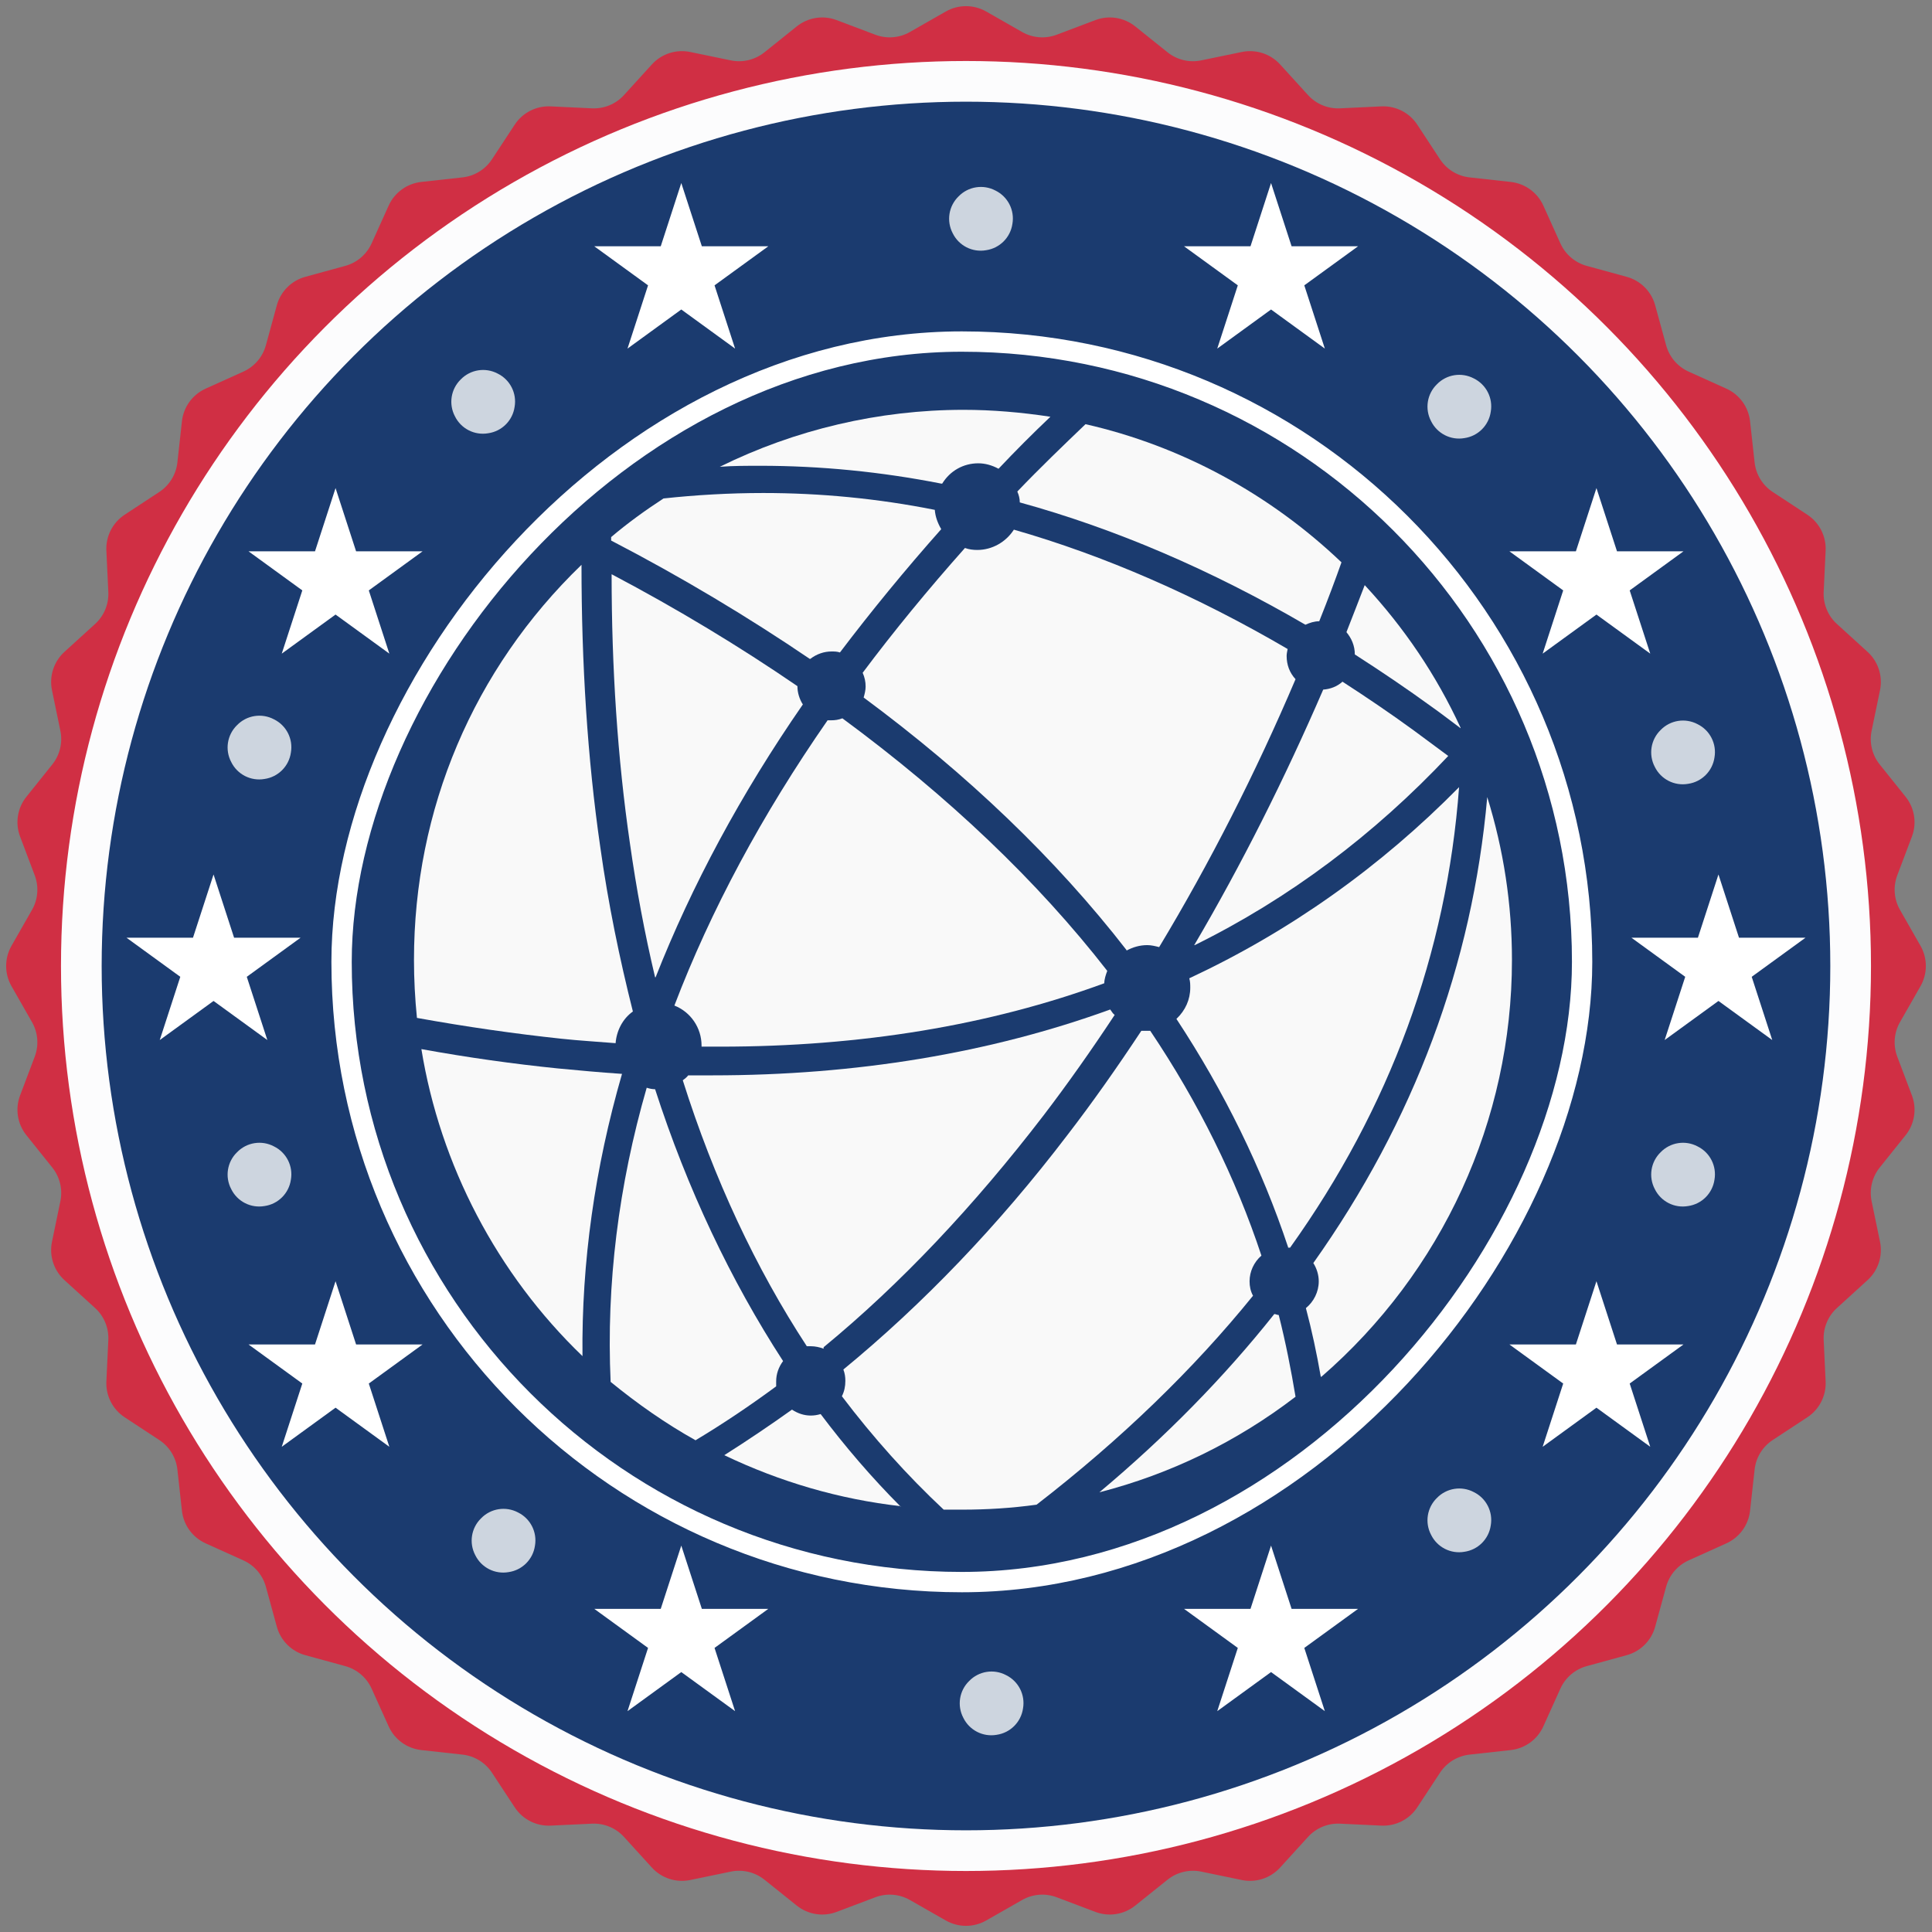 <svg width="128" height="128" viewBox="0 0 128 128" fill="none" xmlns="http://www.w3.org/2000/svg">
<rect x="0" y="0" width="128" height="128" fill="#808080" stroke="none"/>
<path d="M62.665 0.761C63.492 0.29 64.508 0.29 65.335 0.761L67.719 2.121C68.417 2.519 69.255 2.585 70.007 2.301L72.574 1.331C73.465 0.994 74.468 1.153 75.211 1.749L77.353 3.465C77.98 3.967 78.798 4.163 79.585 4L82.272 3.444C83.205 3.251 84.17 3.565 84.811 4.269L86.659 6.299C87.199 6.893 87.976 7.215 88.779 7.177L91.52 7.048C92.472 7.003 93.376 7.464 93.899 8.26L95.406 10.554C95.847 11.225 96.564 11.665 97.363 11.753L100.091 12.054C101.037 12.159 101.859 12.755 102.251 13.624L103.38 16.125C103.711 16.857 104.35 17.403 105.125 17.615L107.772 18.34C108.691 18.591 109.409 19.309 109.66 20.228L110.385 22.875C110.597 23.649 111.143 24.289 111.875 24.62L114.376 25.749C115.245 26.141 115.841 26.963 115.946 27.909L116.247 30.637C116.335 31.436 116.775 32.153 117.446 32.594L119.74 34.101C120.536 34.624 120.997 35.528 120.952 36.48L120.823 39.221C120.785 40.024 121.107 40.801 121.701 41.341L123.731 43.188C124.435 43.83 124.749 44.795 124.556 45.728L123.999 48.416C123.837 49.202 124.033 50.02 124.535 50.647L126.251 52.789C126.847 53.532 127.006 54.535 126.669 55.426L125.699 57.993C125.415 58.745 125.481 59.583 125.879 60.281L127.239 62.665C127.71 63.492 127.71 64.508 127.239 65.335L125.879 67.719C125.481 68.417 125.415 69.255 125.699 70.007L126.669 72.574C127.006 73.465 126.847 74.468 126.251 75.211L124.535 77.353C124.033 77.98 123.837 78.798 123.999 79.585L124.556 82.272C124.749 83.205 124.435 84.17 123.731 84.811L121.701 86.659C121.107 87.199 120.785 87.976 120.823 88.779L120.952 91.52C120.997 92.472 120.536 93.376 119.74 93.899L117.446 95.406C116.775 95.847 116.335 96.564 116.247 97.363L115.946 100.091C115.841 101.037 115.245 101.859 114.376 102.251L111.875 103.38C111.143 103.711 110.597 104.35 110.385 105.125L109.66 107.772C109.409 108.691 108.691 109.409 107.772 109.66L105.125 110.385C104.35 110.597 103.711 111.143 103.38 111.875L102.251 114.376C101.859 115.245 101.037 115.841 100.091 115.946L97.363 116.247C96.564 116.335 95.847 116.775 95.406 117.446L93.899 119.74C93.376 120.536 92.472 120.997 91.52 120.952L88.779 120.823C87.976 120.785 87.199 121.107 86.659 121.701L84.811 123.731C84.17 124.435 83.205 124.749 82.272 124.556L79.585 123.999C78.798 123.837 77.98 124.033 77.353 124.535L75.211 126.251C74.468 126.847 73.465 127.006 72.574 126.669L70.007 125.699C69.255 125.415 68.417 125.481 67.719 125.879L65.335 127.239C64.508 127.71 63.492 127.71 62.665 127.239L60.281 125.879C59.583 125.481 58.745 125.415 57.993 125.699L55.426 126.669C54.535 127.006 53.532 126.847 52.789 126.251L50.647 124.535C50.02 124.033 49.202 123.837 48.416 123.999L45.728 124.556C44.795 124.749 43.83 124.435 43.188 123.731L41.341 121.701C40.801 121.107 40.024 120.785 39.221 120.823L36.48 120.952C35.528 120.997 34.624 120.536 34.101 119.74L32.594 117.446C32.153 116.775 31.436 116.335 30.637 116.247L27.909 115.946C26.963 115.841 26.141 115.245 25.749 114.376L24.62 111.875C24.289 111.143 23.649 110.597 22.875 110.385L20.228 109.66C19.309 109.409 18.591 108.691 18.34 107.772L17.615 105.125C17.403 104.35 16.857 103.711 16.125 103.38L13.624 102.251C12.755 101.859 12.159 101.037 12.054 100.091L11.753 97.363C11.665 96.564 11.225 95.847 10.554 95.406L8.26 93.899C7.464 93.376 7.003 92.472 7.048 91.52L7.177 88.779C7.215 87.976 6.893 87.199 6.299 86.659L4.269 84.811C3.565 84.17 3.251 83.205 3.444 82.272L4 79.585C4.163 78.798 3.967 77.98 3.465 77.353L1.749 75.211C1.153 74.468 0.994 73.465 1.331 72.574L2.301 70.007C2.585 69.255 2.519 68.417 2.121 67.719L0.761 65.335C0.29 64.508 0.29 63.492 0.761 62.665L2.121 60.281C2.519 59.583 2.585 58.745 2.301 57.993L1.331 55.426C0.994 54.535 1.153 53.532 1.749 52.789L3.465 50.647C3.967 50.02 4.163 49.202 4 48.416L3.444 45.728C3.251 44.795 3.565 43.83 4.269 43.188L6.299 41.341C6.893 40.801 7.215 40.024 7.177 39.221L7.048 36.48C7.003 35.528 7.464 34.624 8.26 34.101L10.554 32.594C11.225 32.153 11.665 31.436 11.753 30.637L12.054 27.909C12.159 26.963 12.755 26.141 13.624 25.749L16.125 24.62C16.857 24.289 17.403 23.649 17.615 22.875L18.34 20.228C18.591 19.309 19.309 18.591 20.228 18.34L22.875 17.615C23.649 17.403 24.289 16.857 24.62 16.125L25.749 13.624C26.141 12.755 26.963 12.159 27.909 12.054L30.637 11.753C31.436 11.665 32.153 11.225 32.594 10.554L34.101 8.26C34.624 7.464 35.528 7.003 36.48 7.048L39.221 7.177C40.024 7.215 40.801 6.893 41.341 6.299L43.188 4.269C43.83 3.565 44.795 3.251 45.728 3.444L48.416 4C49.202 4.163 50.02 3.967 50.647 3.465L52.789 1.749C53.532 1.153 54.535 0.994 55.426 1.331L57.993 2.301C58.745 2.585 59.583 2.519 60.281 2.121L62.665 0.761Z" fill="#D02F44"/>
<circle cx="63.999" cy="64" r="58.611" fill="#1B3B6F" stroke="#FCFCFD" stroke-width="2.695"/>
<rect x="-0.674" y="0.674" width="82.189" height="82.189" rx="41.095" transform="matrix(-1 0 0 1 104.145 21.955)" fill="#1B3B6F"/>
<rect x="-0.674" y="0.674" width="82.189" height="82.189" rx="41.095" transform="matrix(-1 0 0 1 104.145 21.955)" stroke="white" stroke-width="1.347"/>
<path d="M63.798 100.018C63.373 100.018 62.947 100.018 62.522 100.018C60.132 97.787 57.84 95.228 55.777 92.505C55.941 92.177 56.007 91.849 56.007 91.488C56.007 91.225 55.974 90.996 55.876 90.733C61.146 86.402 66.155 81.186 70.706 75.215C72.376 73.05 74.013 70.72 75.617 68.293C75.748 68.293 75.846 68.293 75.977 68.293C76.042 68.293 76.141 68.293 76.206 68.293C79.382 73.017 81.87 78.037 83.572 83.187C83.081 83.614 82.787 84.237 82.787 84.893C82.787 85.221 82.852 85.549 83.016 85.845C79.087 90.7 74.275 95.359 68.676 99.689C67.007 99.919 65.37 100.018 63.766 100.018H63.798Z" fill="#F9F9F9"/>
<path d="M53.651 43.654C49.591 40.898 45.171 38.241 40.49 35.813V35.583C41.57 34.665 42.749 33.812 43.96 33.024C46.088 32.795 48.314 32.663 50.573 32.663C54.338 32.663 58.136 33.024 61.933 33.779C61.966 34.238 62.13 34.665 62.359 35.058C59.969 37.749 57.71 40.505 55.648 43.227C55.451 43.162 55.288 43.162 55.091 43.162C54.6 43.162 54.109 43.326 53.683 43.654H53.651Z" fill="#F9F9F9"/>
<path d="M72.836 98.869C77.223 95.195 81.119 91.225 84.425 87.059C84.523 87.059 84.622 87.124 84.72 87.124C85.178 88.929 85.538 90.766 85.833 92.537C81.937 95.523 77.55 97.656 72.836 98.869Z" fill="#F9F9F9"/>
<path d="M85.34 82.629C83.605 77.413 81.117 72.328 77.941 67.505C78.531 66.947 78.858 66.225 78.858 65.438C78.858 65.241 78.858 65.044 78.793 64.815C85.471 61.698 91.462 57.433 96.668 52.151C95.849 63.174 92.084 73.41 85.471 82.662C85.439 82.662 85.406 82.662 85.34 82.662V82.629Z" fill="#F9F9F9"/>
<path d="M86.486 41.39C80.233 37.748 73.882 35.025 67.564 33.286C67.564 33.024 67.498 32.794 67.4 32.565C68.873 31.023 70.412 29.546 71.918 28.103C78.269 29.546 84.129 32.729 88.876 37.256C88.483 38.372 87.992 39.684 87.403 41.16C87.076 41.16 86.781 41.259 86.486 41.39Z" fill="#F9F9F9"/>
<path d="M96.767 48.247C96.145 47.788 95.523 47.296 94.868 46.836C93.199 45.622 91.496 44.474 89.761 43.359C89.761 42.768 89.532 42.276 89.205 41.882C89.663 40.734 90.056 39.684 90.416 38.766C93.035 41.587 95.163 44.737 96.767 48.214V48.247Z" fill="#F9F9F9"/>
<path d="M62.358 32.04C58.364 31.253 54.337 30.859 50.376 30.859C49.492 30.859 48.575 30.859 47.691 30.925C52.668 28.464 58.233 27.152 63.831 27.152C65.73 27.152 67.662 27.316 69.593 27.611C68.415 28.727 67.269 29.875 66.156 31.056C65.73 30.826 65.272 30.695 64.814 30.695C63.831 30.695 62.947 31.187 62.424 32.04H62.358Z" fill="#F9F9F9"/>
<path d="M46.087 95.424C44.09 94.309 42.224 92.997 40.456 91.553C40.161 85.09 40.979 78.528 42.846 72.065C43.042 72.131 43.238 72.164 43.402 72.164C45.53 78.758 48.411 84.828 51.881 90.175C51.587 90.569 51.423 91.028 51.423 91.52C51.423 91.619 51.423 91.75 51.423 91.849C49.688 93.128 47.887 94.342 46.021 95.457L46.087 95.424Z" fill="#F9F9F9"/>
<path d="M40.785 69.113C39.606 69.014 38.395 68.949 37.183 68.817C34.106 68.489 30.898 68.03 27.624 67.439C27.493 66.16 27.427 64.848 27.427 63.601C27.427 53.627 31.356 44.343 38.526 37.42C38.526 43.949 38.918 50.248 39.77 56.121C40.293 59.861 41.046 63.503 41.93 67.013C41.243 67.505 40.85 68.293 40.785 69.113Z" fill="#F9F9F9"/>
<path d="M79.121 62.617C82.264 57.269 85.112 51.593 87.666 45.688C88.124 45.655 88.582 45.491 88.943 45.163C90.514 46.18 92.118 47.263 93.69 48.411C94.443 48.969 95.196 49.526 95.949 50.084C91.038 55.301 85.407 59.533 79.154 62.617H79.121Z" fill="#F9F9F9"/>
<path d="M87.502 91.193C87.24 89.683 86.912 88.141 86.519 86.665C87.043 86.239 87.371 85.582 87.371 84.894C87.371 84.467 87.24 84.04 87.011 83.68C93.689 74.264 97.552 63.897 98.534 52.808C99.615 56.285 100.171 59.894 100.171 63.601C100.171 74.231 95.555 84.27 87.534 91.225L87.502 91.193Z" fill="#F9F9F9"/>
<path d="M38.591 89.847C32.927 84.401 29.162 77.183 27.918 69.506C30.995 70.064 34.04 70.49 36.954 70.786C38.329 70.917 39.736 71.048 41.21 71.147C39.409 77.38 38.525 83.646 38.591 89.847Z" fill="#F9F9F9"/>
<path d="M74.636 62.945C69.954 56.908 64.094 51.298 57.219 46.213C57.285 45.983 57.35 45.721 57.35 45.491C57.35 45.163 57.285 44.868 57.154 44.573C59.216 41.817 61.508 39.028 63.931 36.305C64.193 36.404 64.487 36.436 64.749 36.436C65.731 36.436 66.648 35.911 67.172 35.091C73.13 36.797 79.252 39.455 85.309 42.998C85.276 43.162 85.243 43.326 85.243 43.457C85.243 44.048 85.44 44.573 85.833 44.999C83.181 51.233 80.136 57.204 76.797 62.748C76.535 62.682 76.273 62.617 76.011 62.617C75.52 62.617 75.062 62.748 74.636 62.978V62.945Z" fill="#F9F9F9"/>
<path d="M46.48 69.343C46.48 69.343 46.48 69.31 46.48 69.277C46.48 68.096 45.76 67.046 44.68 66.62C47.07 60.353 50.474 53.989 54.829 47.722C54.894 47.722 54.992 47.722 55.058 47.722C55.32 47.722 55.549 47.69 55.811 47.591C62.849 52.775 68.742 58.385 73.359 64.323C73.26 64.586 73.162 64.881 73.162 65.143C65.567 67.932 57.022 69.343 47.724 69.343C47.724 69.343 46.906 69.343 46.48 69.343Z" fill="#F9F9F9"/>
<path d="M59.673 99.788C55.614 99.329 51.685 98.18 47.986 96.409C49.492 95.457 50.998 94.441 52.471 93.391C52.864 93.653 53.289 93.784 53.715 93.784C53.944 93.784 54.141 93.751 54.37 93.686C55.974 95.818 57.742 97.885 59.673 99.821V99.788Z" fill="#F9F9F9"/>
<path d="M43.402 64.749C42.715 61.862 42.158 58.877 41.732 55.858C40.914 50.248 40.521 44.245 40.521 38.044C44.875 40.34 49 42.834 52.831 45.459C52.831 45.885 52.962 46.312 53.191 46.672C49.099 52.578 45.825 58.68 43.435 64.749H43.402Z" fill="#F9F9F9"/>
<path d="M54.566 89.355C54.304 89.257 54.01 89.191 53.715 89.191C53.617 89.191 53.551 89.191 53.453 89.191C50.081 84.04 47.298 78.102 45.236 71.573C45.367 71.475 45.498 71.376 45.596 71.245H45.825C46.283 71.245 46.742 71.245 47.2 71.245C56.727 71.245 65.599 69.769 73.555 66.882C73.653 67.013 73.718 67.144 73.849 67.243C72.311 69.572 70.739 71.803 69.135 73.903C64.552 79.874 59.673 85.057 54.566 89.257V89.355Z" fill="#F9F9F9"/>
<path d="M14.148 57.937L15.509 62.126H19.914L16.35 64.716L17.712 68.905L14.148 66.316L10.584 68.905L11.945 64.716L8.381 62.126H12.786L14.148 57.937Z" fill="white"/>
<path d="M113.852 57.937L115.213 62.126H119.619L116.055 64.716L117.416 68.905L113.852 66.316L110.288 68.905L111.65 64.716L108.086 62.126H112.491L113.852 57.937Z" fill="white"/>
<path d="M105.769 84.884L107.13 89.074H111.535L107.971 91.663L109.333 95.853L105.769 93.263L102.205 95.853L103.566 91.663L100.002 89.074H104.407L105.769 84.884Z" fill="white"/>
<path d="M105.769 32.337L107.13 36.526H111.535L107.971 39.116L109.333 43.305L105.769 40.716L102.205 43.305L103.566 39.116L100.002 36.526H104.407L105.769 32.337Z" fill="white"/>
<path d="M22.231 84.884L23.592 89.074H27.997L24.434 91.663L25.795 95.853L22.231 93.263L18.667 95.853L20.029 91.663L16.465 89.074H20.87L22.231 84.884Z" fill="white"/>
<path d="M22.231 32.337L23.592 36.526H27.997L24.434 39.116L25.795 43.305L22.231 40.716L18.667 43.305L20.029 39.116L16.465 36.526H20.87L22.231 32.337Z" fill="white"/>
<path d="M45.137 102.4L46.499 106.59H50.904L47.34 109.179L48.701 113.368L45.137 110.779L41.574 113.368L42.935 109.179L39.371 106.59H43.776L45.137 102.4Z" fill="white"/>
<path d="M45.137 12.126L46.499 16.316H50.904L47.34 18.905L48.701 23.095L45.137 20.505L41.574 23.095L42.935 18.905L39.371 16.316H43.776L45.137 12.126Z" fill="white"/>
<path d="M84.21 102.4L85.571 106.59H89.977L86.413 109.179L87.774 113.368L84.21 110.779L80.646 113.368L82.008 109.179L78.444 106.59H82.849L84.21 102.4Z" fill="white"/>
<path d="M84.21 12.126L85.571 16.316H89.977L86.413 18.905L87.774 23.095L84.21 20.505L80.646 23.095L82.008 18.905L78.444 16.316H82.849L84.21 12.126Z" fill="white"/>
<path d="M67.778 113.186C67.648 114.093 66.936 114.806 66.028 114.936C65.126 115.093 64.228 114.635 63.824 113.812C63.396 113.002 63.553 112.007 64.211 111.369C64.849 110.711 65.845 110.553 66.655 110.982C67.477 111.385 67.935 112.284 67.778 113.186Z" fill="#CDD5DF"/>
<path d="M67.075 14.829C66.945 15.736 66.232 16.448 65.325 16.578C64.422 16.735 63.524 16.277 63.121 15.455C62.693 14.645 62.85 13.649 63.508 13.011C64.146 12.354 65.141 12.196 65.951 12.624C66.774 13.028 67.232 13.926 67.075 14.829Z" fill="#CDD5DF"/>
<path d="M19.272 78.155C19.143 79.062 18.43 79.775 17.523 79.904C16.62 80.061 15.722 79.604 15.319 78.781C14.89 77.971 15.048 76.975 15.706 76.338C16.344 75.68 17.339 75.522 18.149 75.951C18.972 76.354 19.43 77.252 19.272 78.155Z" fill="#CDD5DF"/>
<path d="M19.272 49.86C19.143 50.767 18.43 51.48 17.523 51.609C16.62 51.766 15.722 51.309 15.319 50.486C14.89 49.676 15.048 48.681 15.706 48.042C16.344 47.385 17.339 47.227 18.149 47.656C18.972 48.059 19.43 48.957 19.272 49.86Z" fill="#CDD5DF"/>
<path d="M35.442 102.408C35.312 103.315 34.6 104.028 33.693 104.157C32.79 104.314 31.892 103.857 31.488 103.034C31.06 102.224 31.217 101.228 31.875 100.59C32.513 99.933 33.509 99.775 34.319 100.203C35.141 100.607 35.599 101.505 35.442 102.408Z" fill="#CDD5DF"/>
<path d="M34.094 26.955C33.965 27.862 33.252 28.575 32.345 28.704C31.442 28.861 30.544 28.404 30.14 27.581C29.712 26.771 29.87 25.775 30.527 25.137C31.165 24.48 32.161 24.322 32.971 24.75C33.794 25.154 34.251 26.052 34.094 26.955Z" fill="#CDD5DF"/>
<path d="M98.767 101.06C98.638 101.967 97.925 102.68 97.018 102.81C96.115 102.967 95.217 102.509 94.813 101.686C94.385 100.877 94.543 99.881 95.2 99.243C95.838 98.585 96.834 98.427 97.644 98.856C98.467 99.259 98.924 100.158 98.767 101.06Z" fill="#CDD5DF"/>
<path d="M98.767 27.276C98.638 28.184 97.925 28.896 97.018 29.026C96.115 29.183 95.217 28.725 94.813 27.903C94.385 27.093 94.543 26.097 95.2 25.459C95.838 24.801 96.834 24.644 97.644 25.072C98.467 25.476 98.924 26.374 98.767 27.276Z" fill="#CDD5DF"/>
<path d="M113.589 78.155C113.459 79.062 112.747 79.775 111.839 79.904C110.937 80.061 110.039 79.604 109.635 78.781C109.207 77.971 109.364 76.975 110.022 76.338C110.66 75.68 111.656 75.522 112.466 75.951C113.288 76.354 113.746 77.252 113.589 78.155Z" fill="#CDD5DF"/>
<path d="M113.589 50.182C113.459 51.089 112.747 51.802 111.839 51.931C110.937 52.088 110.039 51.631 109.635 50.808C109.207 49.998 109.364 49.002 110.022 48.364C110.66 47.707 111.656 47.549 112.466 47.977C113.288 48.381 113.746 49.279 113.589 50.182Z" fill="#CDD5DF"/>
</svg>
